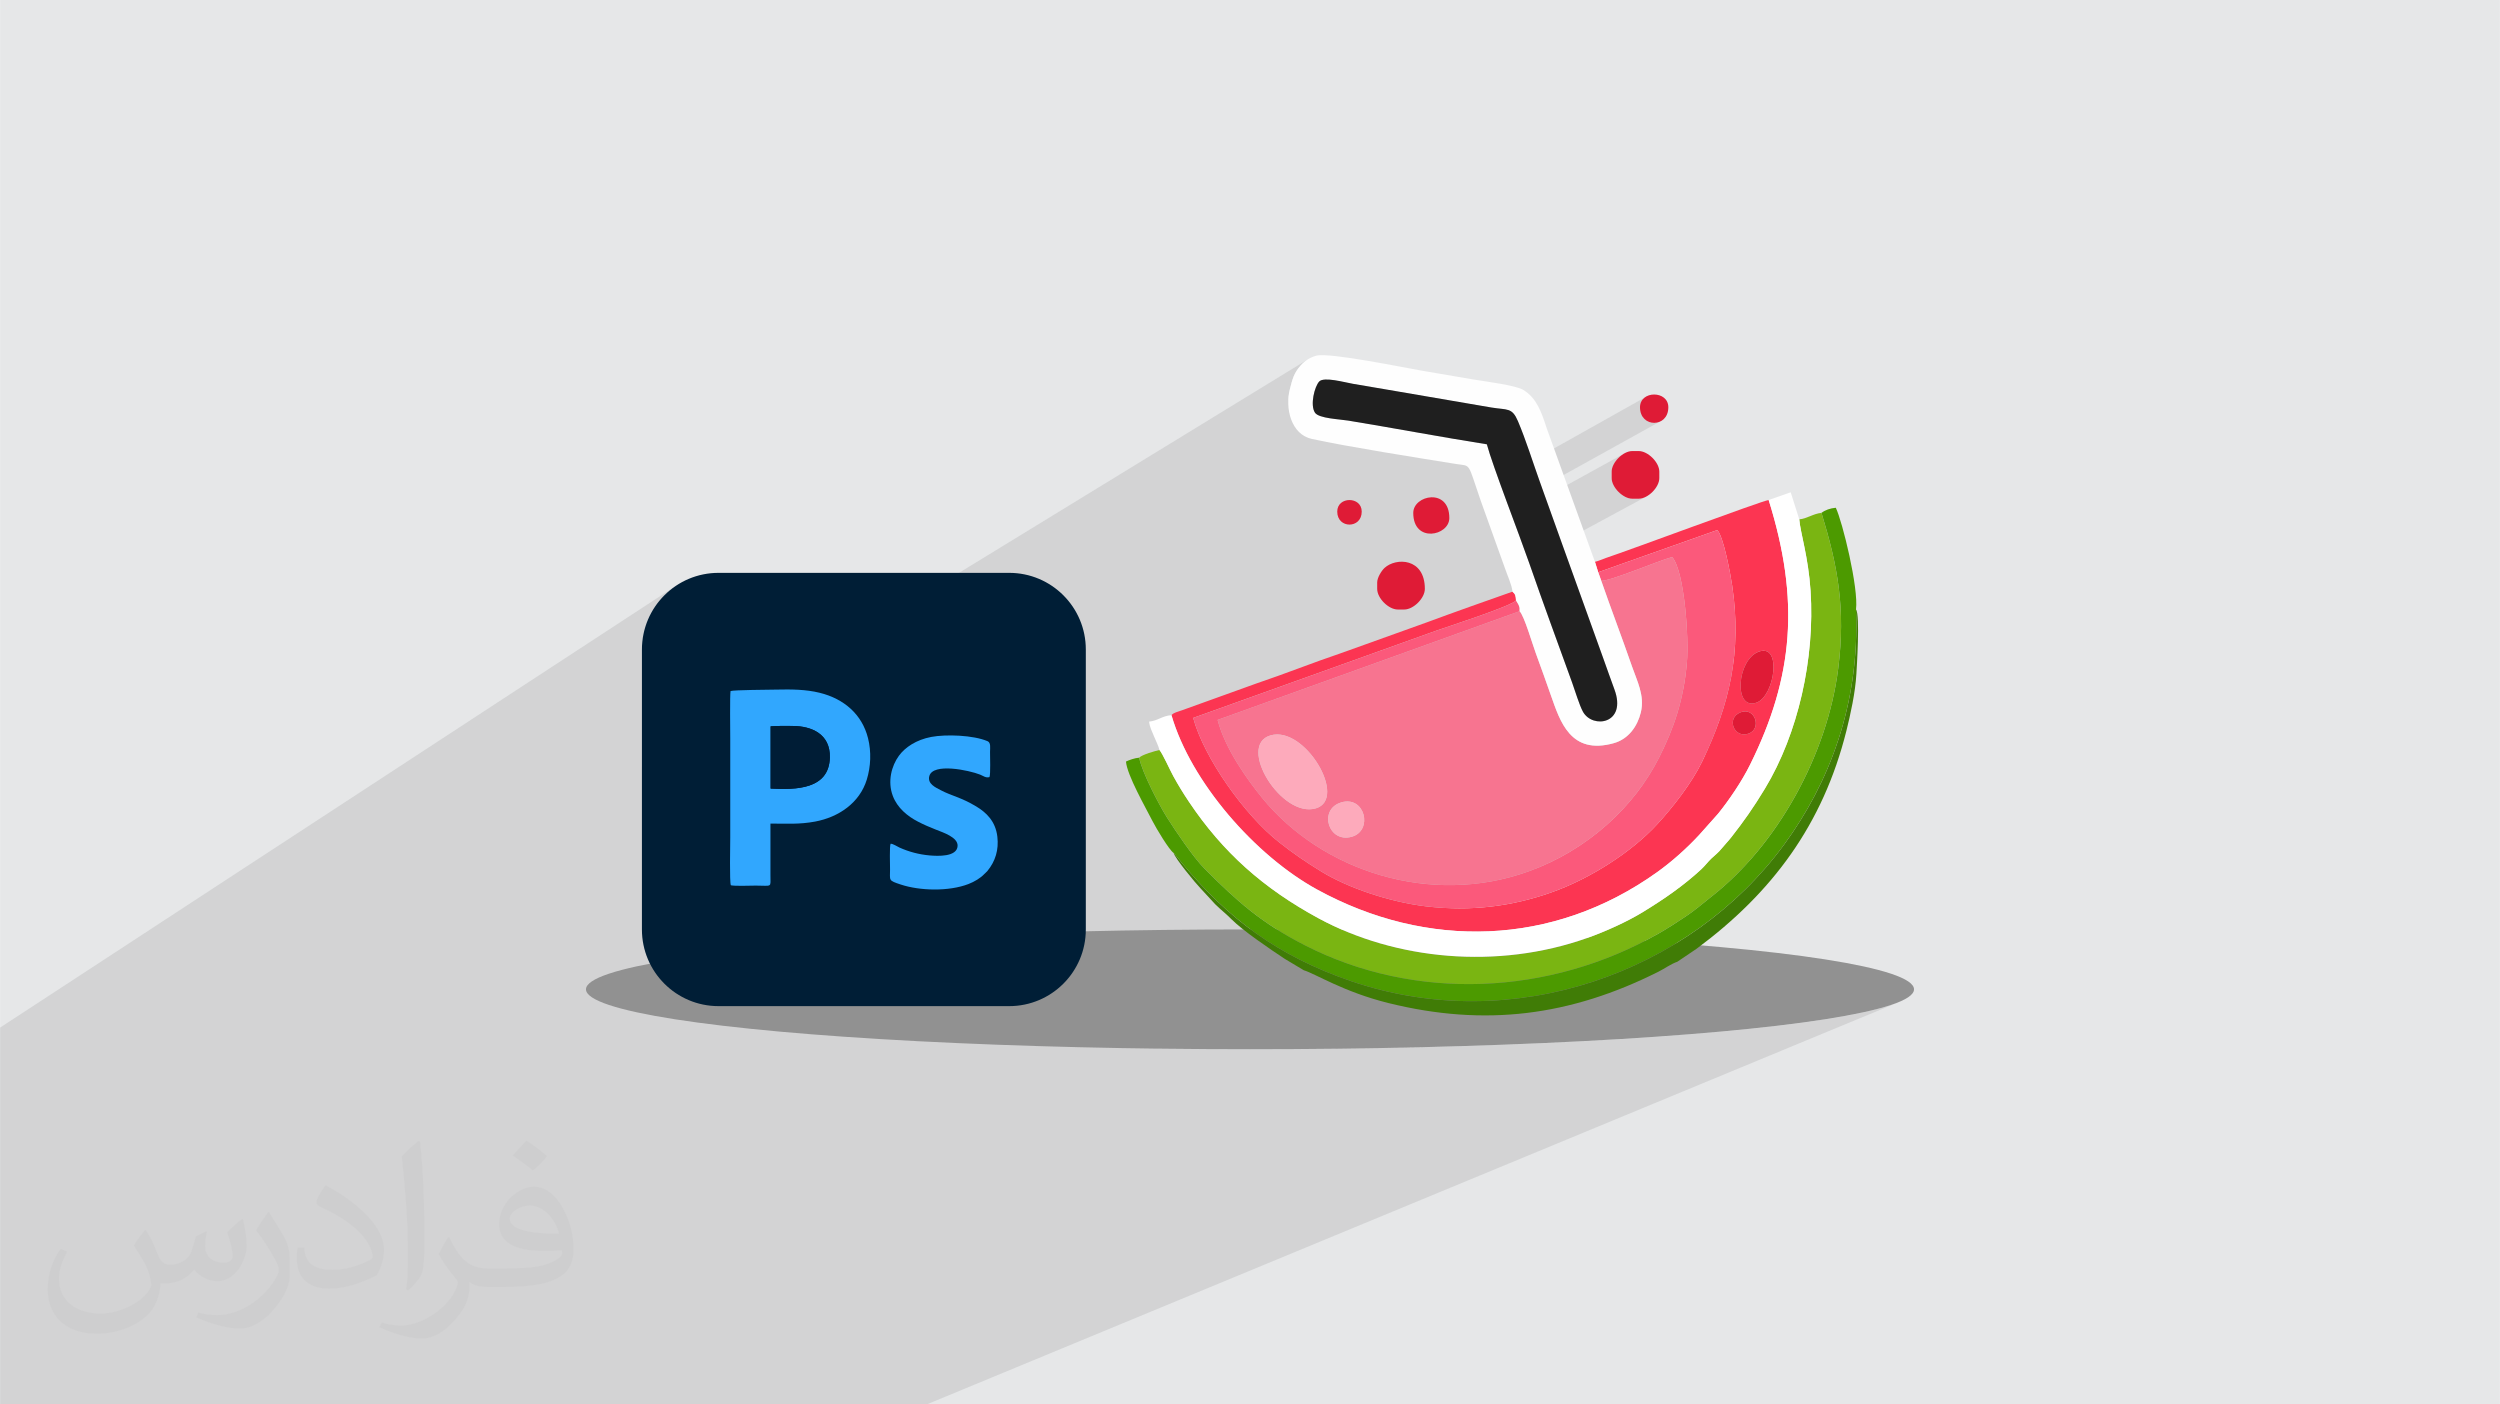<?xml version="1.0" encoding="UTF-8"?>
<!DOCTYPE svg PUBLIC "-//W3C//DTD SVG 1.0//EN" "http://www.w3.org/TR/2001/REC-SVG-20010904/DTD/svg10.dtd">
<!-- Creator: CorelDRAW -->
<svg xmlns="http://www.w3.org/2000/svg" xml:space="preserve" width="3.708in" height="2.083in" version="1.0" style="shape-rendering:geometricPrecision; text-rendering:geometricPrecision; image-rendering:optimizeQuality; fill-rule:evenodd; clip-rule:evenodd"
viewBox="0 0 3702.73 2080.18"
 xmlns:xlink="http://www.w3.org/1999/xlink"
 xmlns:xodm="http://www.corel.com/coreldraw/odm/2003">
 <defs>
  <style type="text/css">
   <![CDATA[
    .fil17 {fill:#001D36}
    .fil15 {fill:#001E36}
    .fil10 {fill:#1F1F1F}
    .fil16 {fill:#31A7FE}
    .fil12 {fill:#407C06}
    .fil11 {fill:#4C9A00}
    .fil6 {fill:#7AB512}
    .fil3 {fill:#919191}
    .fil14 {fill:#DF1B36}
    .fil0 {fill:#E6E7E8}
    .fil4 {fill:#F77490}
    .fil7 {fill:#FB597B}
    .fil5 {fill:#FC3552}
    .fil13 {fill:#FDAABB}
    .fil8 {fill:#FEFEFE}
    .fil9 {fill:white}
    .fil2 {fill:#373435;fill-opacity:0.031}
    .fil1 {fill:#2B2A29;fill-opacity:0.102}
   ]]>
  </style>
 </defs>
 <g id="Layer_x0020_1">
  <polygon class="fil0" points="-0,0 3702.73,0 3702.73,2080.18 -0,2080.18 "/>
  <polygon class="fil1" points="2312.84,803.35 2437.68,735.87 2432.37,737.96 2427.12,738.7 2417.58,738.7 2412.32,737.96 2407.01,735.87 2401.88,732.67 2397.16,728.59 2393.08,723.87 2389.88,718.74 2387.79,713.43 2387.04,708.17 2387.04,698.63 2387.79,693.38 2389.88,688.07 2393.08,682.93 2397.16,678.22 2401.88,674.14 2407.01,670.94 2288.74,736.23 2287.89,733.84 2285.95,728.41 2284.01,722.97 2283.48,721.51 2457.72,624.89 2450.02,626.33 2442.31,624.89 2435.58,620.55 2430.83,613.33 2429.02,603.22 2430.83,594.96 2435.58,589.06 2269.75,682.13 2268.68,678.99 2266.73,673.32 2264.77,667.65 2262.79,661.99 2260.79,656.35 2258.77,650.74 2256.71,645.19 2254.63,639.7 2252.53,634.29 2250.38,628.97 2248.21,623.76 2244.99,617.18 2241.75,612.53 2238.25,609.42 2234.26,607.47 2229.57,606.29 2223.95,605.52 2217.17,604.75 2209.02,603.62 2054.32,577.1 2051.15,576.57 2048,576.03 2044.85,575.5 2041.7,574.96 2038.56,574.43 2035.43,573.89 2032.29,573.36 2029.16,572.83 2026.02,572.29 2022.89,571.75 2019.75,571.22 2016.62,570.68 2013.47,570.14 2010.32,569.61 2007.17,569.07 2004.01,568.53 2001.47,568.07 1998.56,567.48 1995.36,566.79 1991.92,566.06 1988.29,565.3 1984.54,564.55 1980.74,563.85 1976.94,563.23 1973.19,562.71 1969.58,562.35 1966.15,562.16 1962.97,562.18 1960.09,562.45 1957.58,562.99 1955.51,563.86 1908.1,592.57 1908.42,587.67 1909.18,582.16 1910.32,576.84 1911.71,571.42 1913.05,566.49 1914.45,561.94 1916.02,557.68 1917.89,553.59 1920.16,549.59 1922.96,545.55 1926.39,541.39 1928.85,538.79 1931.43,536.41 1934.14,534.24 1936.99,532.3 950.67,1135.95 950.67,962.02 951.26,950.41 952.98,939.15 955.78,928.27 959.6,917.84 964.38,907.92 970.07,898.56 976.6,889.82 983.93,881.76 991.99,874.43 1000.73,867.89 -0,1522.07 -0,1573.13 -0,1918.05 -0,1947.03 -0,1965.65 -0,2080.18 1372.6,2080.18 2814.94,1483.28 2803.95,1487.57 2790.7,1491.78 2775.24,1495.9 2757.62,1499.93 2737.93,1503.86 2716.21,1507.69 2692.53,1511.4 2666.94,1515 2639.52,1518.48 2610.32,1521.83 2579.41,1525.05 2546.84,1528.13 2512.68,1531.07 2476.99,1533.86 2439.84,1536.49 2401.28,1538.97 2361.37,1541.27 2320.18,1543.41 2277.77,1545.37 2234.2,1547.15 2189.54,1548.73 2143.84,1550.13 2123.2,1550.66 2514.74,1376.05 2515.31,1375.64 2515.89,1375.24 2516.47,1374.83 2517.04,1374.42 2517.61,1374.01 2518.18,1373.6 2518.76,1373.19 2519.33,1372.78 2120.45,1550.73 2114.58,1550.88 2528.33,1366.14 2528.97,1365.66 2529.62,1365.18 2530.26,1364.7 2530.89,1364.21 2531.53,1363.73 2532.17,1363.24 2532.8,1362.76 2533.44,1362.27 2111,1550.97 2108.62,1551.03 2536.7,1359.75 2537.36,1359.23 2538.02,1358.71 2538.68,1358.19 2539.34,1357.67 2540,1357.14 2540.66,1356.62 2541.32,1356.1 2541.98,1355.57 2104.57,1551.14 2101.81,1551.21 2545.44,1352.78 2546.13,1352.22 2546.82,1351.65 2547.51,1351.09 2548.2,1350.52 2548.89,1349.95 2549.58,1349.38 2550.27,1348.81 2550.95,1348.24 2097.2,1551.32 2097.17,1551.32 2094.75,1551.38 2553.79,1345.86 2554.51,1345.24 2555.24,1344.63 2555.97,1344.01 2556.69,1343.39 2557.42,1342.77 2558.14,1342.15 2558.86,1341.52 2559.58,1340.9 2089.57,1551.48 2087.47,1551.53 2561.84,1338.93 2562.61,1338.25 2563.39,1337.57 2564.15,1336.89 2564.92,1336.2 2565.69,1335.52 2566.46,1334.83 2567.22,1334.14 2567.99,1333.45 2450.25,1386.26 2450.65,1386.04 2451.51,1385.57 2452.36,1385.09 2453.21,1384.61 2454.06,1384.14 2454.91,1383.66 2455.77,1383.18 2456.62,1382.7 2079.96,1551.68 2079.66,1551.69 2569.86,1331.76 2570.64,1331.04 2571.43,1330.32 2572.21,1329.6 2572.99,1328.87 2573.77,1328.15 2574.55,1327.42 2575.33,1326.7 2576.1,1325.97 2073.16,1551.82 2071.18,1551.87 2577.94,1324.23 2578.79,1323.43 2579.63,1322.62 2580.47,1321.81 2581.31,1321 2582.15,1320.19 2582.99,1319.38 2583.82,1318.57 2584.65,1317.75 2063.68,1552.02 2062.5,1552.05 2585.67,1316.75 2586.52,1315.91 2587.37,1315.06 2588.23,1314.22 2589.08,1313.36 2589.92,1312.51 2590.77,1311.66 2591.61,1310.8 2592.45,1309.94 2054.38,1552.22 2053.1,1552.24 2593.48,1308.88 2594.29,1308.05 2595.09,1307.22 2595.89,1306.39 2596.69,1305.55 2597.49,1304.72 2598.29,1303.88 2599.08,1303.05 2599.87,1302.21 2044.98,1552.39 2043.38,1552.41 2601.1,1300.9 2601.95,1299.99 2602.8,1299.08 2603.64,1298.16 2604.49,1297.24 2605.33,1296.33 2606.17,1295.4 2607.01,1294.49 2607.84,1293.56 2034.27,1552.56 2033.78,1552.57 2608.2,1293.17 2609.08,1292.19 2609.95,1291.21 2610.83,1290.23 2611.7,1289.24 2612.57,1288.25 2613.43,1287.27 2614.3,1286.28 2615.16,1285.28 2023.77,1552.73 2022.94,1552.74 2615.71,1284.64 2616.53,1283.69 2617.35,1282.73 2618.17,1281.77 2618.98,1280.81 2619.8,1279.85 2620.61,1278.88 2621.42,1277.92 2622.22,1276.95 2012.97,1552.9 2011.81,1552.92 2622.95,1276.07 2623.74,1275.11 2624.54,1274.14 2625.33,1273.17 2626.12,1272.2 2626.9,1271.23 2627.69,1270.26 2628.47,1269.28 2629.26,1268.3 2001.54,1553.09 2001.15,1553.1 2000.7,1553.1 2629.76,1267.67 2630.56,1266.66 2631.36,1265.65 2632.15,1264.63 2632.95,1263.62 2633.73,1262.6 2634.52,1261.58 2635.31,1260.56 2636.09,1259.53 1989.85,1553.23 1989.06,1553.24 2636.54,1258.95 2637.35,1257.88 2638.16,1256.81 2638.97,1255.73 2639.78,1254.65 2640.58,1253.57 2641.38,1252.49 2642.18,1251.4 2642.97,1250.32 1977.35,1553.37 1951.93,1553.66 1901.97,1554.01 1851.36,1554.12 1800.75,1554.01 1750.8,1553.66 1713.87,1553.24 2295.61,1277.48 2303.32,1273.7 2310.92,1269.75 2318.4,1265.63 2325.74,1261.35 2332.96,1256.92 2340.04,1252.34 2346.99,1247.6 2353.81,1242.72 2360.49,1237.71 2367.01,1232.56 2373.4,1227.28 2379.65,1221.88 2385.73,1216.35 2391.67,1210.71 2397.46,1204.95 2403.09,1199.09 2408.55,1193.12 2413.86,1187.06 2419,1180.9 2423.97,1174.65 2428.77,1168.31 2433.4,1161.89 2433.41,1161.89 2589.84,1086.63 2595.95,1082.9 2599.45,1077.55 2600.56,1071.36 2599.5,1065.1 2596.51,1059.56 2591.8,1055.51 2585.61,1053.74 2578.16,1055.01 2462.7,1111.15 2463.37,1109.74 2464.46,1107.42 2601.29,1040.84 2606.2,1038.33 2610.7,1034.43 2614.74,1029.35 2618.27,1023.34 2621.25,1016.63 2623.64,1009.48 2625.38,1002.1 2626.44,994.75 2626.78,987.65 2626.33,981.06 2625.06,975.2 2622.93,970.32 2619.88,966.65 2615.88,964.43 2610.88,963.91 2604.83,965.31 2493.12,1020.8 2493.12,1020.75 2493.99,1016.06 2494.79,1011.31 2495.55,1006.49 2496.25,1001.59 2496.9,996.63 2497.49,991.58 2498.03,986.46 2498.52,981.25 2498.78,977.68 2498.99,973.78 2499.14,969.56 2499.23,965.05 2499.26,960.27 2499.24,955.26 2499.15,950.04 2499,944.63 2498.8,939.05 2498.53,933.34 2498.21,927.52 2497.82,921.62 2497.37,915.66 2496.86,909.66 2496.28,903.66 2495.65,897.67 2494.95,891.72 2494.19,885.85 2493.37,880.07 2492.48,874.4 2491.53,868.89 2491.13,866.83 2697.84,759.7 2699.93,758.19 2702.24,756.83 2491.04,866.3 2490.51,863.54 2489.43,858.4 2488.28,853.47 2487.07,848.79 2485.8,844.39 2484.45,840.28 2483.04,836.5 2481.57,833.07 2480.02,830.02 2478.41,827.36 2476.73,825.14 2472.4,826.39 2467.02,828.16 2460.74,830.36 2453.73,832.91 2446.16,835.73 2438.17,838.73 2429.95,841.83 2421.64,844.95 2413.41,847.99 2405.42,850.87 2397.83,853.52 2390.81,855.85 2384.52,857.77 2379.12,859.2 2374.77,860.05 2371.63,860.24 2339.43,877.24 2339.2,876.58 2337.23,871.07 2335.25,865.56 2333.27,860.06 2331.3,854.54 2329.32,849.03 2327.33,843.51 2325.35,837.98 2323.36,832.46 2321.36,826.92 2319.36,821.38 2317.36,815.84 2315.35,810.29 2313.34,804.72 "/>
  <path class="fil2" d="M215.96 1821.93c7.07,10.71 11.65,21.01 16.13,32.45 3.33,6.66 5.09,18.93 20.7,18.93 4.57,0 11.13,-1.35 16.95,-4.57 6.55,-3.44 11.54,-8.64 14.15,-16.53l6.24 -21.01 15.19 -7.49 1.04 1.04c-2.08,7.91 -2.59,15.5 -2.59,21.43 0,17.57 15.19,24.23 27.25,24.23 7.07,0 13.42,-3.44 13.42,-9.89 0,-8.32 -3.53,-22.47 -8.12,-35.16 7.07,-7.07 14.15,-14.15 22.26,-19.87l1.25 0.63c3.53,14.98 5.51,29.75 5.51,39.63 0,9.67 -4.27,20.39 -7.8,27.36 -7.28,13.73 -20.18,24.65 -35.78,24.65 -11.85,0 -25.06,-5.93 -34.12,-16.95l-0.52 0c-8.53,10.61 -21.74,20.18 -42.86,20.18l-6.55 0c-1.04,13.94 -4.05,23.81 -8.64,32.66 -12.58,24.54 -49.92,41.92 -85.08,41.92 -48.89,0 -73.43,-28.19 -73.43,-65.73 0,-23.19 7.59,-44.72 19.24,-60.01l9.56 3.95c-7.28,13.94 -12.17,27.04 -12.17,39.94 0,35.16 28.61,51.9 61.58,51.9 30.58,0 68.44,-19.45 75.31,-42.02 -2.59,-24.65 -11.85,-36.19 -26,-58.66 4.27,-7.49 9.78,-14.98 16.64,-22.98l1.25 0 0 0 0 0 -0.01 -0.04zm563.83 -132.3c10.3,6.45 20.39,14.04 30.27,22.78 -5.51,7.8 -12.38,14.88 -20.91,21.12 -9.89,-8.01 -19.76,-14.88 -29.86,-22.16 6.86,-7.7 13.63,-15.08 20.49,-21.74l0 0 0 0 0 0 0 0 0 0 0.01 0zm5.3 96.11c-16.64,0 -30.27,10.92 -30.27,19.03 0,17.38 33.28,22.78 73.12,22.56 -4.99,-20.39 -22.47,-41.61 -42.86,-41.61l0 0.01zm-37.35 92.99c21.64,0 40.57,-0.63 55.02,-4.27 16.13,-4.05 29.75,-12.17 29.75,-17.78 0,-1.46 0,-3.22 -0.52,-4.68 -9.05,0.83 -19.45,0.83 -28.5,0.83 -29.33,0 -51.79,-6.66 -60.64,-23.09 -2.19,-4.57 -3.74,-9.67 -3.74,-15.5 0,-15.92 6.86,-31.41 18.93,-42.13 10.08,-8.84 21.22,-14.35 32.55,-14.35 20.49,0 36.81,16.44 48.26,42.34 6.24,14.15 10.5,30.47 10.5,51.07 0,13.73 -3.74,25.27 -12.27,33.8 -15.92,15.4 -45.24,21.22 -90.17,21.22l-20.39 0 0 0 -5.3 0c-11.13,0 -19.14,-1.98 -25.48,-6.86l-1.04 0c0.31,2.59 0.52,5.09 0.52,7.49 0,10.08 -3.33,22.98 -10.08,33.28 -19.97,29.64 -41.61,42.53 -60.33,42.53 -18.93,0 -42.13,-7.28 -63.03,-16.75l3.74 -7.28c6.76,2.81 16.13,4.68 29.02,4.68 33.8,0 78.21,-32.45 83.72,-64.17 -1.25,-2.59 -3.53,-6.03 -6.76,-9.67 -9.89,-11.75 -16.13,-21.53 -21.95,-31.82 4.99,-9.89 9.56,-17.78 13.83,-24.96l1.77 -0.21c14.46,29.44 27.56,46.28 56.78,46.28l4.57 0 0 0 21.22 0 0 0 0 0 0 0 0 0 0 0 0.04 0zm-146.45 31.1c2.5,-13.52 2.7,-28.7 2.7,-42.86l0 -21.01c0,-39.21 -4.99,-96.2 -9.05,-133.34 7.07,-7.59 16.95,-16.53 24.75,-22.56l2.29 0.63c5.3,46.7 6.55,100.79 6.55,150.81 0,13.11 -0.52,25.9 -1.77,35.26 -0.73,11.85 -7.59,20.8 -22.26,34.53l-3.22 -1.46zm-150.71 -61.89c0.73,18.41 9.78,32.87 41.4,32.87 19.66,0 36.3,-5.09 54.71,-13.83 3.33,-1.46 5.09,-3.44 5.09,-5.09 0,-11.54 -8.84,-26.83 -23.71,-40.77 -14.46,-13.11 -33.6,-24.65 -51.48,-32.35 -6.14,-2.59 -8.12,-5.3 -8.12,-7.91 0,-5.3 7.07,-16.44 12.9,-24.44l1.98 -0.21c20.49,10.71 43.38,26.63 60.33,44.3 15.4,16.33 24.96,32.87 24.96,50.86 0,13.31 -4.05,25.79 -10.61,37.44 -22.47,11.33 -46.39,19.97 -70.1,19.97 -28.81,0 -48.47,-13.52 -48.47,-45.24 0,-3.44 0,-8.73 1.25,-15.61l9.89 0 0 0 0 0 0 0 0 0 0 0 -0.01 0zm-52.11 -52.32l17.89 28.92c6.55,10.71 12.69,22.37 12.69,40.77l0 23.5c0,19.03 -12.17,39.42 -31.82,59.6 -15.4,13.63 -29.02,19.45 -41.61,19.45 -18.72,0 -40.15,-5.82 -64.9,-16.44l2.81 -7.28c7.8,2.08 16.84,3.84 27.98,3.84 35.58,-0.21 71.97,-26.21 88.61,-57.93 1.98,-3.64 2.7,-7.07 2.7,-9.47 0,-3.64 -1.98,-7.7 -3.53,-11.33 -9.05,-17.05 -19.14,-32.66 -30.27,-47.12 5.82,-9.16 11.65,-17.99 17.99,-26.73l1.46 0.21 0 0 0 0 0 0 0 0 0 0 -0.01 0z"/>
  <g id="_3022425134976">
   <ellipse class="fil3" cx="1851.36" cy="1465.39" rx="983.55" ry="88.73"/>
   <g>
    <path class="fil4" d="M1986.61 1188.5c35.14,-10.39 47.37,41.65 15.66,50.84 -35.03,10.16 -50.17,-40.64 -15.66,-50.84zm-104.88 -99.22c50.82,-14.92 115.1,93.91 67.09,108.05 -50.69,14.93 -117.5,-93.25 -67.09,-108.05zm489.9 -229.03c14.81,42.65 30.63,83.91 45.55,126.94 7.47,21.54 18.99,43.03 13.13,67.7 -4.95,20.8 -18.24,39.71 -40.02,45.85 -64.39,18.14 -79.8,-32.87 -92.98,-70.05 -7.46,-21.05 -14.91,-42.39 -22.65,-63.24 -4.68,-12.59 -17.08,-55.27 -23.93,-62.15l-447.36 161.05c11.16,42.86 43.94,88.46 66.03,115.56 88.67,108.76 249.96,160.82 394.16,108.92 87.84,-31.61 157.09,-95.94 193.84,-168.89 21.92,-43.51 36.24,-84.65 41.11,-140.68 3.13,-36.11 -3.51,-134.73 -21.79,-156.11 -19.98,5.14 -91.9,35.98 -105.1,35.1z"/>
    <path class="fil5" d="M2578.16 1055.01c21.34,-8.17 31.66,24.53 11.68,31.62 -21.44,7.6 -33.86,-23.13 -11.68,-31.62zm26.67 -89.71c35.13,-13.03 23.68,66.36 -3.54,75.53 -33.94,11.42 -28.95,-63.47 3.54,-75.53zm-242.53 -133.1l4.82 15.37 176.4 -62.47c9.18,9.69 19.38,64.21 22.06,82.28 14.59,98.38 -3.93,176.4 -44.63,260.9 -15.28,31.72 -43.62,67.77 -66.14,92.29 -37.34,40.65 -98.47,80.66 -157.96,101.57 -57.69,20.28 -118.2,28.13 -183.75,20.47 -54.43,-6.36 -116.72,-27.47 -156.13,-51.72 -24.59,-15.13 -41.74,-27.05 -62.03,-42.95 -51.64,-40.43 -111.65,-125.25 -127.76,-184.58l360.88 -129.51c9.57,-3.47 113.16,-36.86 117.27,-44.64 -0.42,-6.49 -0.76,-9.16 -5.23,-12.83l-63.21 22.36c-21,7.55 -42.73,15.29 -63.01,22.87l-126.37 45.37c-43.22,14.57 -83.18,30.71 -126.45,45.29l-110.83 39.92c-6.2,2.41 -11.66,3.04 -15.19,7.08 28.81,99.26 124.08,208.2 216.05,258.47 161.99,88.55 348.61,84.5 502.86,-25.54 22.27,-15.89 44.28,-35.57 62.78,-55.54l27.86 -31.28c16.06,-19.86 35,-47.5 47.5,-72.74 64.48,-130.15 73.89,-243.57 27.51,-392.03 -9.03,0.79 -204.39,73.63 -240.44,85.63 -6.09,2.03 -11.38,4.66 -16.87,5.96z"/>
    <path class="fil6" d="M2664.97 769.24c1.65,20.35 13.39,55.37 16.72,105.89 6.58,99.96 -18.28,211.43 -67.57,292.93 -17.22,28.47 -31.28,48.37 -49.95,72.19 -4.74,6.05 -9.43,10.68 -14.1,16.44 -5.7,7.03 -8.81,8.7 -15.44,15.04 -5.24,5.01 -9.32,10.74 -14.75,15.76 -25.33,23.48 -54.59,44.01 -87.04,63.77 -22.8,13.88 -54.43,28.32 -82.07,38.14 -132.81,47.19 -283.94,32.58 -398.07,-29.32 -81.25,-44.06 -141.57,-97.46 -191.88,-172.64 -8.38,-12.52 -15.75,-24.51 -23.11,-37.94 -5.06,-9.21 -15.7,-33.14 -20.45,-38.62 -5.85,1.25 -25.85,6.87 -30.03,11.37 4.1,21.72 29.83,70.61 40.97,88.24 12.56,19.88 38.85,59.04 55.73,76.01 48.31,48.59 84.49,80.9 149.31,113.94 162.64,82.91 361.36,74.53 523.37,-17.75 13.86,-7.9 26.69,-16.41 39.85,-25.08 14.2,-9.35 24.89,-19.03 37.73,-29.02 98.26,-76.43 172.35,-210.8 188.45,-338.4 11.22,-88.93 -0.72,-152.12 -24.81,-230.51 -12.18,1.07 -21.68,8.73 -32.86,9.54z"/>
    <path class="fil7" d="M2367.12 847.58l4.51 12.66c13.19,0.88 85.12,-29.96 105.1,-35.1 18.27,21.38 24.92,120 21.79,156.11 -4.86,56.03 -19.19,97.18 -41.11,140.68 -36.75,72.95 -106,137.28 -193.84,168.89 -144.2,51.89 -305.49,-0.17 -394.16,-108.92 -22.09,-27.1 -54.87,-72.7 -66.03,-115.56l447.36 -161.05c0.01,-5.37 0.54,-3.96 -1.6,-9.59l-3.79 -6.47c-4.11,7.78 -107.7,41.17 -117.27,44.64l-360.88 129.51c16.11,59.34 76.11,144.15 127.76,184.58 20.3,15.89 37.44,27.82 62.03,42.95 39.41,24.25 101.7,45.35 156.13,51.72 65.54,7.66 126.06,-0.18 183.75,-20.47 59.49,-20.91 120.62,-60.92 157.96,-101.57 22.52,-24.52 50.86,-60.57 66.14,-92.29 40.7,-84.5 59.22,-162.53 44.63,-260.9 -2.68,-18.07 -12.89,-72.59 -22.06,-82.28l-176.4 62.47z"/>
    <path class="fil8" d="M2004.01 568.53c16.89,2.86 33.41,5.73 50.31,8.57l154.7 26.52c23.78,3.87 30.46,-0.32 39.18,20.15 11.71,27.48 21.83,60.12 31.9,88.3 10.43,29.14 20.56,57.79 31.2,87.1 21.59,59.44 42.08,117.43 63.62,176.83 5.52,15.22 10.54,29.93 16.13,44.93 19.2,51.5 -32.38,59.14 -46.57,33.17 -5.37,-9.82 -11.64,-31.04 -16.01,-43.1 -21.41,-59.07 -43.02,-117.86 -63.52,-176.92 -13.83,-39.83 -54.91,-146.04 -62.76,-175.97 -68.35,-10.84 -136.45,-23.79 -205.19,-35.09 -12.77,-2.1 -43.61,-3.17 -49.37,-11.67 -7.66,-11.3 -0.64,-39 6.27,-46.28 7.04,-7.41 37.63,1.36 50.09,3.47zm236.1 307.86c4.47,3.67 4.82,6.34 5.23,12.83l3.79 6.47c2.15,5.63 1.61,4.22 1.6,9.59 6.84,6.88 19.25,49.56 23.93,62.15 7.74,20.85 15.19,42.19 22.65,63.24 13.18,37.18 28.59,88.19 92.98,70.05 21.78,-6.14 35.08,-25.05 40.02,-45.85 5.87,-24.67 -5.66,-46.16 -13.13,-67.7 -14.92,-43.03 -30.74,-84.29 -45.55,-126.94l-4.51 -12.66 -4.82 -15.37 -71.4 -197.73c-7.92,-24.18 -14.71,-44.63 -34.7,-56.9 -11.24,-6.9 -54.67,-12.28 -74.17,-15.52 -26.92,-4.48 -49.87,-8.61 -76.6,-13.08 -21.94,-3.67 -136.17,-27.23 -155.51,-22.21 -9.54,2.48 -17.14,7.41 -23.54,14.63 -10.1,11.36 -12.19,20.26 -16.07,35.45 -7.08,27.73 1.59,66.54 32.84,73.36 52.72,11.5 157.9,28.12 213,36.98 23.44,3.77 16.66,-4.03 36.99,54.61l35.78 99.71c3.02,9.19 10.43,25.1 11.19,34.9z"/>
    <path class="fil9" d="M2619.61 740.61c46.38,148.46 36.98,261.88 -27.51,392.03 -12.5,25.24 -31.44,52.89 -47.5,72.74l-27.86 31.28c-18.5,19.97 -40.51,39.65 -62.78,55.54 -154.25,110.05 -340.87,114.09 -502.86,25.54 -91.97,-50.27 -187.23,-159.22 -216.05,-258.47 -13.82,1.01 -20.47,8.5 -33.07,9.54 0.67,8.08 4.22,14.38 7.08,21.54 2.67,6.68 6.8,14.48 8.18,20.52 4.74,5.48 15.39,29.41 20.45,38.62 7.37,13.42 14.73,25.41 23.11,37.94 50.32,75.18 110.64,128.57 191.88,172.64 114.13,61.9 265.26,76.51 398.07,29.32 27.64,-9.82 59.27,-24.26 82.07,-38.14 32.44,-19.76 61.71,-40.29 87.04,-63.77 5.42,-5.02 9.51,-10.75 14.75,-15.76 6.63,-6.34 9.74,-8.01 15.44,-15.04 4.67,-5.76 9.36,-10.39 14.1,-16.44 18.68,-23.82 32.73,-43.73 49.95,-72.19 49.29,-81.5 74.15,-192.97 67.57,-292.93 -3.33,-50.52 -15.07,-85.54 -16.72,-105.89l-12.69 -40.07 -32.67 11.45z"/>
    <path class="fil10" d="M2202.2 658.1c7.85,29.92 48.93,136.14 62.76,175.97 20.5,59.06 42.11,117.85 63.52,176.92 4.37,12.06 10.65,33.27 16.01,43.1 14.19,25.97 65.77,18.33 46.57,-33.17 -5.59,-15 -10.61,-29.71 -16.13,-44.93 -21.54,-59.4 -42.03,-117.39 -63.62,-176.83 -10.64,-29.31 -20.78,-57.96 -31.2,-87.1 -10.08,-28.17 -20.19,-60.82 -31.9,-88.3 -8.72,-20.47 -15.4,-16.28 -39.18,-20.15l-154.7 -26.52c-16.9,-2.84 -33.43,-5.7 -50.31,-8.57 -12.45,-2.11 -43.04,-10.89 -50.09,-3.47 -6.91,7.28 -13.93,34.97 -6.27,46.28 5.76,8.5 36.6,9.57 49.37,11.67 68.74,11.3 136.83,24.25 205.19,35.09z"/>
    <path class="fil11" d="M2697.84 759.7c24.09,78.39 36.03,141.58 24.81,230.51 -16.1,127.6 -90.19,261.97 -188.45,338.4 -12.84,9.98 -23.54,19.67 -37.73,29.02 -13.16,8.66 -25.98,17.18 -39.85,25.08 -162.01,92.29 -360.73,100.66 -523.37,17.75 -64.82,-33.04 -101,-65.35 -149.31,-113.94 -16.87,-16.97 -43.17,-56.13 -55.73,-76.01 -11.14,-17.64 -36.87,-66.52 -40.97,-88.24 -6.59,0.5 -14.79,3.42 -19.59,5.72 1.69,20.38 29.03,67.91 39.43,88.42 5.17,10.19 24.66,42.83 31.17,46.96 4.11,4.23 7.66,9.29 12.12,14.7 67.88,82.14 141.9,137.85 250.45,175.09 238.75,81.89 502.61,-11.53 642.15,-202.83 65.02,-89.13 111.89,-205.23 106,-347.51 4.09,-31.74 -20.11,-130.35 -29.9,-150.75 -8.17,0.68 -15.96,3.44 -21.24,7.63z"/>
    <path class="fil12" d="M1738.25 1263.36c2.1,8.06 31.94,44.25 39.56,52.14l21.98 23.82c8.46,8.42 15.58,13.59 23.83,21.96 17.02,17.26 58.79,45.46 78.74,58.66l28.62 17.16c16.79,4.95 59.05,32.16 125.18,48.56 143.99,35.69 270.1,18.92 399.98,-46.27 9.91,-4.97 18.23,-11.38 28.22,-14.89l28.91 -19.52c111.42,-82.7 186.71,-183.5 221.45,-322.4 5.82,-23.26 13.33,-56.92 14.82,-84.4 0.37,-6.75 5.78,-87.83 -0.58,-95.36 5.89,142.28 -40.98,258.37 -106,347.51 -139.54,191.29 -403.41,284.72 -642.15,202.83 -108.54,-37.23 -182.57,-92.94 -250.45,-175.09 -4.47,-5.41 -8.01,-10.47 -12.12,-14.7z"/>
    <path class="fil13" d="M1881.73 1089.27c-50.41,14.79 16.4,122.97 67.09,108.05 48.01,-14.14 -16.27,-122.96 -67.09,-108.05z"/>
    <path class="fil14" d="M2387.04 698.63l0 9.54c0,13.74 16.79,30.53 30.53,30.53l9.54 0c13.74,0 30.53,-16.79 30.53,-30.53l0 -9.54c0,-13.74 -16.8,-30.53 -30.53,-30.53l-9.54 0c-13.74,0 -30.53,16.79 -30.53,30.53z"/>
    <path class="fil14" d="M2039.75 862.74l0 9.54c0,13.74 16.79,30.53 30.53,30.53l9.54 0c13.74,0 30.53,-16.8 30.53,-30.53 0,-46.21 -42.86,-46.65 -59.7,-31.08 -4.32,3.99 -10.9,14.16 -10.9,21.54z"/>
    <path class="fil14" d="M2604.83 965.31c-32.49,12.06 -37.49,86.95 -3.54,75.53 27.23,-9.17 38.67,-88.56 3.54,-75.53z"/>
    <path class="fil14" d="M2093.18 759.7c0,45.41 53.43,34.02 53.43,7.63 0,-45.41 -53.43,-34.02 -53.43,-7.63z"/>
    <path class="fil13" d="M1986.61 1188.5c-34.51,10.2 -19.37,61.01 15.66,50.84 31.71,-9.2 19.49,-61.23 -15.66,-50.84z"/>
    <path class="fil14" d="M2429.02 603.22c0,30.82 41.98,30.82 41.98,0 0,-25.18 -41.98,-25.18 -41.98,0z"/>
    <path class="fil14" d="M1980.59 757.79c0,25.65 36.26,25.65 36.26,0 0,-22.85 -36.26,-22.85 -36.26,0z"/>
    <path class="fil14" d="M2578.16 1055.01c-22.18,8.49 -9.76,39.22 11.68,31.62 19.98,-7.08 9.66,-39.79 -11.68,-31.62z"/>
    <g>
     <path class="fil15" d="M1064.19 848.51l430.48 0c62.68,0 113.51,50.83 113.51,113.51l0 414.75c0,62.67 -50.84,113.51 -113.51,113.51l-430.48 0c-62.68,0 -113.51,-50.84 -113.51,-113.51l0 -414.75c0,-62.68 50.84,-113.51 113.51,-113.51z"/>
     <path class="fil16" d="M1141.32 1168.02l0 -92.19c10.18,-0.8 22.5,-0.59 32.91,-0.53 28.19,0.2 55.6,12.18 54.82,46.63 -1.07,47.2 -49.93,48.12 -87.72,46.08l0 0 0 0 -0.01 0zm-59.35 -144.45c-1.16,5.24 -0.45,61.28 -0.45,71.49l0 144.81c0,10.5 -1.2,66.69 0.89,71.41 6.75,1.45 28.41,0.46 36.96,0.46 24.94,0 21.68,3.78 21.68,-15.91 0,-25.32 0,-50.64 0,-75.95 23.85,0 42.7,1.43 66.16,-2.96 34.88,-6.53 65.96,-27.63 76.57,-62.21 5.94,-19.36 6.85,-41.21 1.82,-61.27 -8.83,-35.27 -35.49,-58.36 -71.53,-67.26 -20.82,-5.15 -42.38,-5.23 -64.53,-4.74 -10.21,0.22 -62.61,0.46 -67.58,2.14l0 0 0.01 -0.02 0 0.02z"/>
     <path class="fil16" d="M1319.01 1249.77c-1.74,3.8 -0.81,31.19 -0.81,37.82 0,16.9 -2.96,16.37 16.04,22.63 28.08,9.26 70.72,10.48 99.95,-0.73 9.05,-3.47 18.02,-8.95 23.3,-14.54 1.49,-1.58 3.52,-3.14 4.97,-4.89 11.8,-14.36 16.99,-31.4 14.68,-50.88 -2.73,-22.97 -16.56,-35.84 -31.45,-44.79 -22.74,-13.64 -35.91,-15.3 -52.3,-23.94 -7.34,-3.87 -20.12,-9.33 -17.04,-20.85 5.37,-20.15 58.99,-8.7 75.24,-2.24 4.76,1.89 8.4,5.26 13.91,3.68 1.73,-4.37 0.82,-30.36 0.82,-37.33 0,-5.79 1.51,-13.63 -3.63,-15.83 -21.07,-9.08 -61.72,-10.48 -83.56,-6.32 -22.08,4.22 -38.59,15.28 -47.79,27.87 -10.89,14.9 -17.16,38 -9.01,59.54 6.66,17.6 21.48,29.94 37.51,38.18 9.09,4.68 16.29,7.7 26.19,11.66 10.5,4.22 32.86,11.27 32.23,24.17 -0.83,16.57 -29.63,15.13 -41.59,14.06 -15.65,-1.41 -30.63,-5.38 -44.58,-11.69 -3.22,-1.45 -10.02,-5.97 -13.06,-5.59l0 0 -0.01 0 0 0 -0.02 0z"/>
     <path class="fil17" d="M1141.32 1168.02c37.8,2.04 86.66,1.11 87.72,-46.08 0.79,-34.46 -26.63,-46.43 -54.82,-46.63 -10.41,-0.07 -22.71,-0.28 -32.91,0.53l0 92.19 0 0 0.01 0z"/>
    </g>
   </g>
  </g>
 </g>
</svg>
